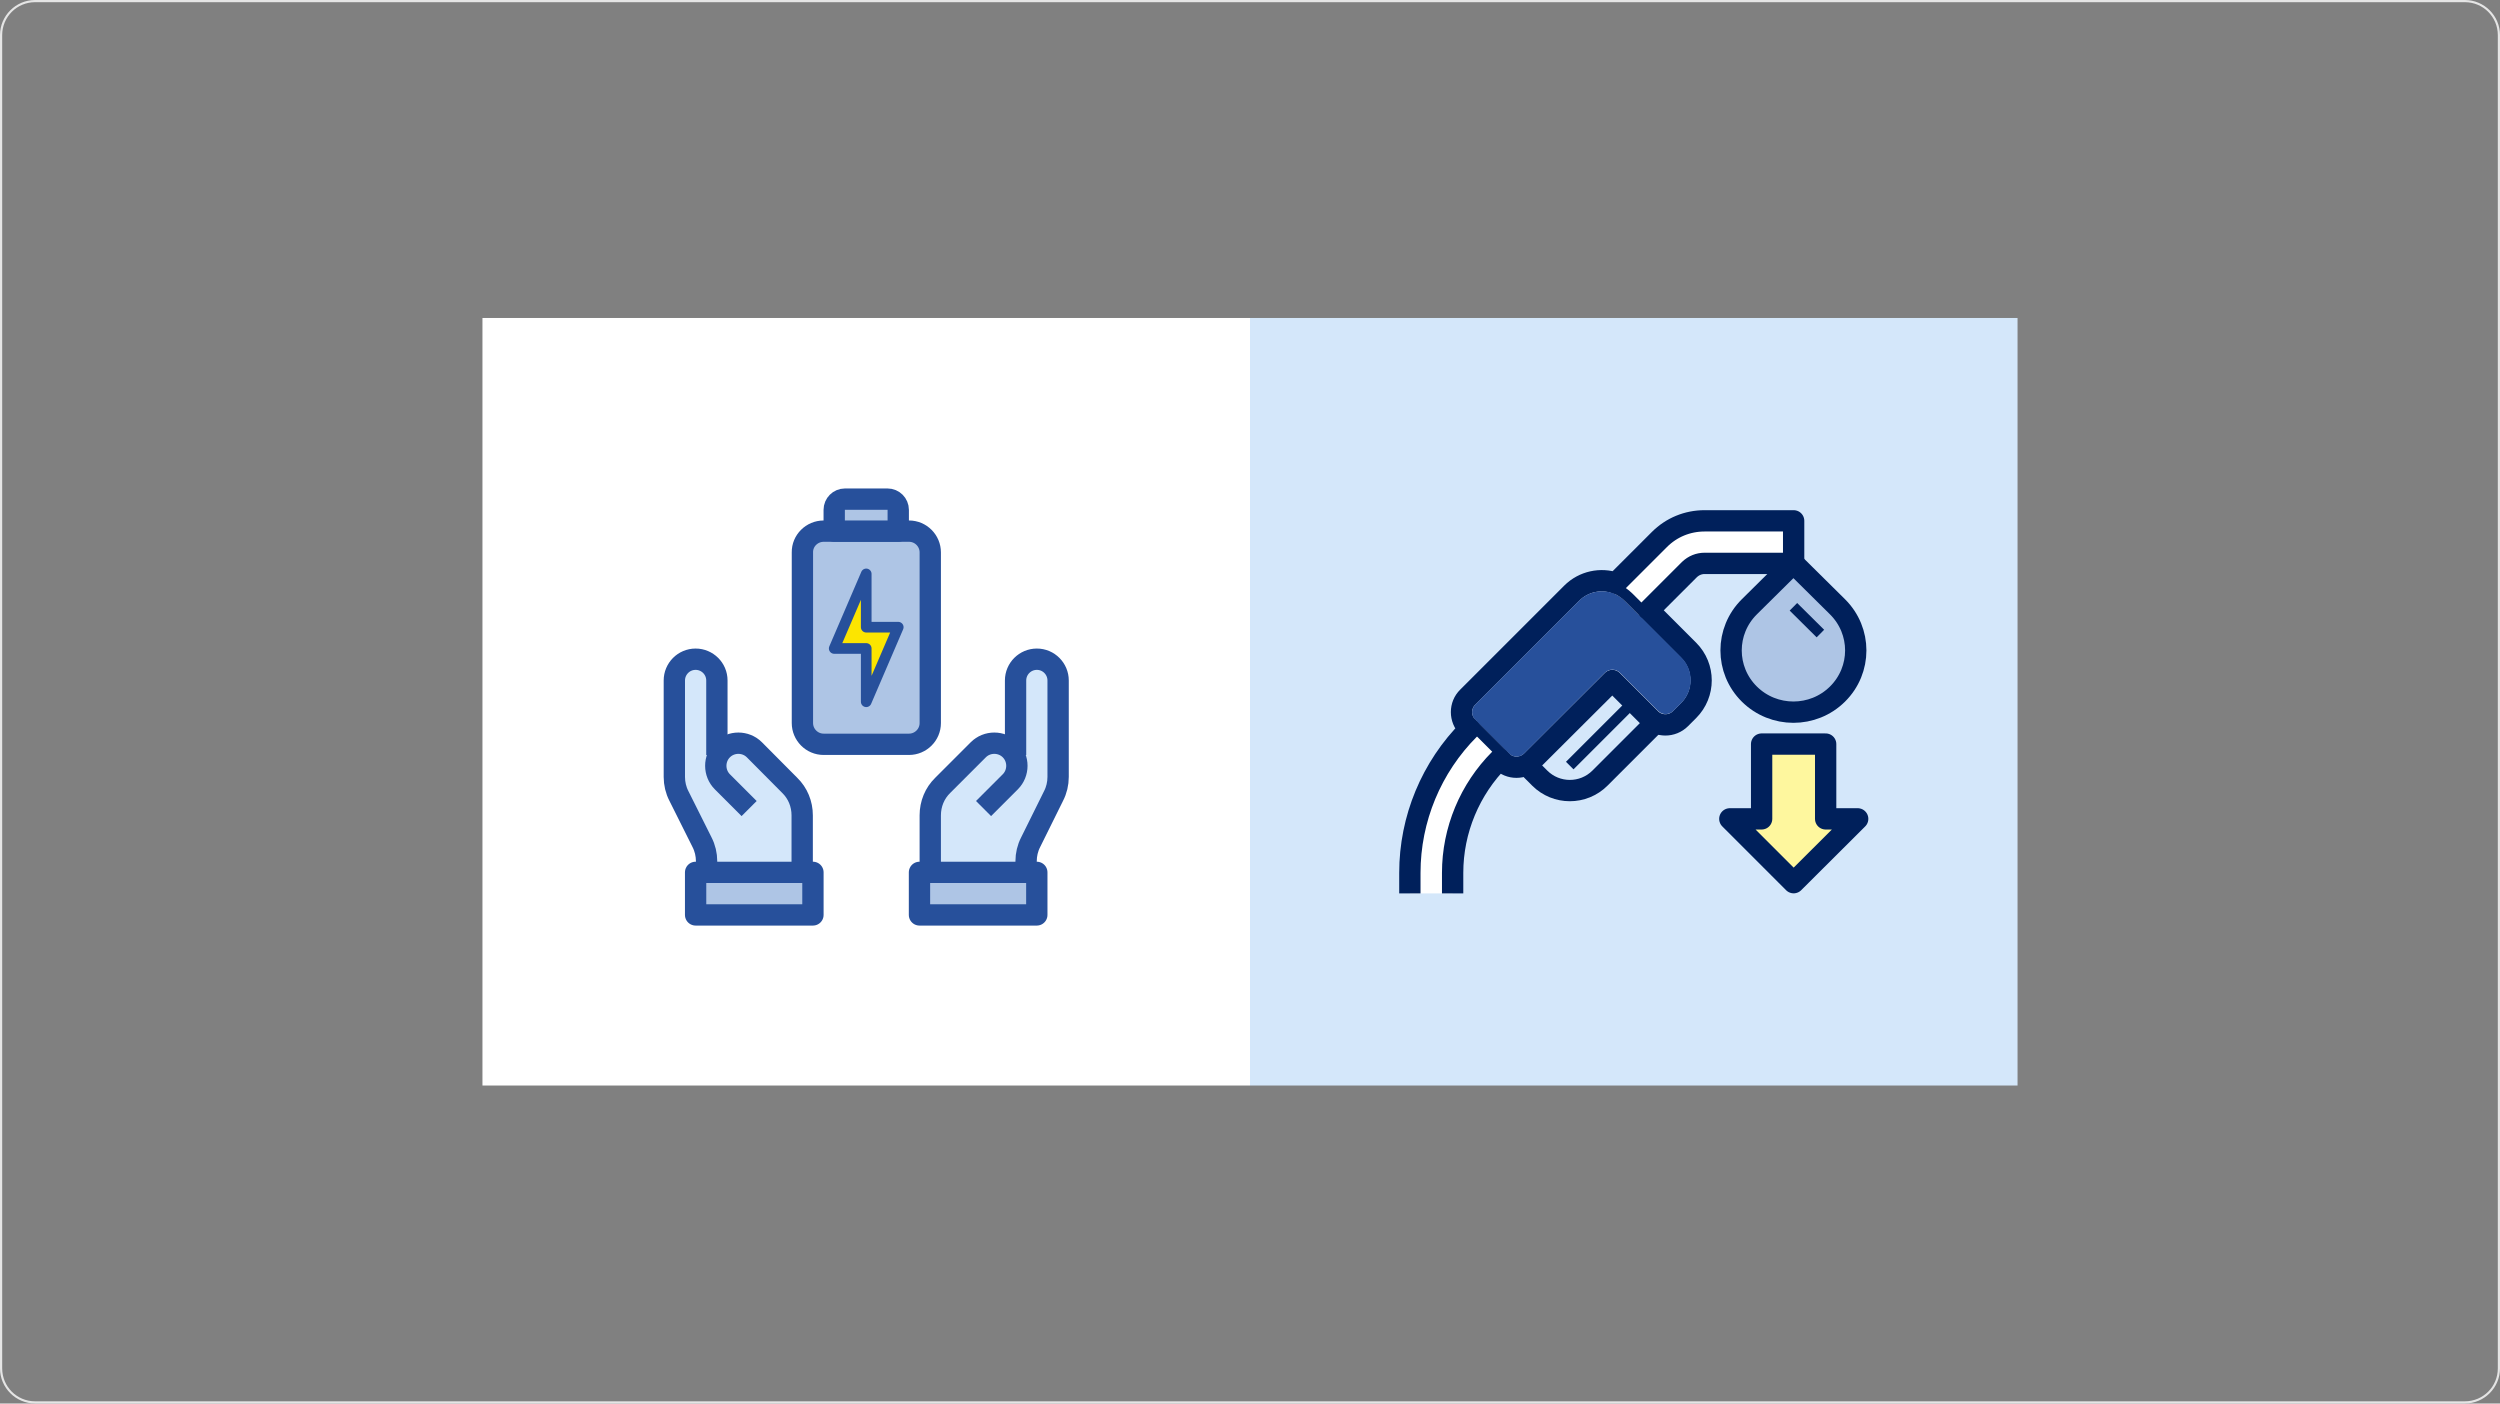 <svg version="1.1" id="Layer_1" xmlns="http://www.w3.org/2000/svg" xmlns:xlink="http://www.w3.org/1999/xlink" x="0px" y="0px" viewBox="0 0 1140 640" style="enable-background:new 0 0 1140 640;" xml:space="preserve">
<rect x="0" y="0" width="1140" height="640" fill="#808080" stroke="none"/>
<style type="text/css">
	.st0{fill:#D4E7FA;}
	.st1{fill:#FFFFFF;}
	.st2{fill:none;stroke:#27509B;stroke-width:9.722;stroke-linejoin:round;stroke-miterlimit:10;}
	.st3{fill:#AEC5E5;stroke:#27509B;stroke-width:9.722;stroke-linejoin:round;stroke-miterlimit:10;}
	.st4{fill:#FCE500;stroke:#27509B;stroke-width:4.861;stroke-linejoin:round;stroke-miterlimit:10;}
	.st5{fill:#FFFFFF;stroke:#00205B;stroke-width:9.722;stroke-linejoin:round;stroke-miterlimit:10;}
	.st6{fill:#27509B;}
	.st7{fill:#AEC5E5;stroke:#00205B;stroke-width:9.722;stroke-linejoin:round;stroke-miterlimit:10;}
	.st8{fill:none;stroke:#00205B;stroke-width:4.861;stroke-linejoin:round;stroke-miterlimit:10;}
	.st9{fill:#FEF79E;stroke:#00205B;stroke-width:9.722;stroke-linejoin:round;stroke-miterlimit:10;}
	.st10{fill:none;stroke:#00205B;stroke-width:9.722;stroke-linejoin:round;stroke-miterlimit:10;}
	.st11{fill:#E5E5E5;}
</style>
<g>
	<path class="st0" d="M570,145v350h350V145H570z"></path>
	<path class="st1" d="M220,145v350h350V145H220z"></path>
	<polygon class="st0" points="322.1,395.3 317.2,380.8 307.5,356.5 307.5,305.4 317.2,300.6 326.9,310.3 326.9,339.4 339.1,337 
		360.1,358.1 365.8,375.9 361,400.2"></polygon>
	<polygon class="st0" points="467.9,395.3 472.8,380.8 482.5,356.5 482.5,305.4 472.8,300.6 463.1,310.3 463.1,339.4 450.9,337 
		429.9,358.1 424.2,375.9 429,400.2"></polygon>
	<path class="st2" d="M365.8,397.8v-26c0-5.2-2-10.1-5.7-13.7L344,341.9c-4-4-10.6-4-14.6,0l0,0c-4,4-4,10.6,0,14.6l12.2,12.2"></path>
	<path class="st2" d="M326.9,344.3v-34c0-5.4-4.4-9.7-9.7-9.7h0c-5.4,0-9.7,4.4-9.7,9.7v44c0,3,0.7,6,2.1,8.7l10.5,21
		c1.4,2.7,2.1,5.7,2.1,8.7v5.1"></path>
	<path class="st2" d="M424.2,397.8v-26c0-5.2,2-10.1,5.7-13.7l16.2-16.2c4-4,10.6-4,14.6,0l0,0c4,4,4,10.6,0,14.6l-12.2,12.2"></path>
	<path class="st2" d="M463.1,344.3v-34c0-5.4,4.4-9.7,9.7-9.7h0c5.4,0,9.7,4.4,9.7,9.7v44c0,3-0.7,6-2.1,8.7L470,384
		c-1.4,2.7-2.1,5.7-2.1,8.7v5.1"></path>
	<path class="st3" d="M375.6,242.2h38.9c5.4,0,9.7,4.4,9.7,9.7v77.8c0,5.4-4.4,9.7-9.7,9.7h-38.9c-5.4,0-9.7-4.4-9.7-9.7v-77.8
		C365.8,246.6,370.2,242.2,375.6,242.2z"></path>
	<polygon class="st4" points="395,286 409.6,286 395,320 395,295.7 380.4,295.7 395,261.7"></polygon>
	<path class="st3" d="M380.4,242.2h29.2v-9.7c0-2.7-2.2-4.9-4.9-4.9h-19.4c-2.7,0-4.9,2.2-4.9,4.9V242.2z"></path>
	<path class="st5" d="M642.9,407.4V398c0-24.6,9.8-48.2,27.2-65.6l0,0l-0.8-0.8c-3.8-3.8-3.8-10,0-13.7l47.4-47.4
		c5.4-5.4,13.3-7,20.1-4.6l19.9-19.9c5.5-5.5,12.8-8.5,20.6-8.5h40.6v19.4h-40.6c-2.6,0-5,1-6.9,2.8l-18.6,18.6l18.2,18.2
		c7.6,7.6,7.6,19.9,0,27.5l-3.7,3.7c-3.8,3.8-10,3.8-13.7,0l-17.4-17.4L698.4,347c-3.8,3.8-10,3.8-13.7,0l-0.8-0.8v0
		c-13.7,13.7-21.5,32.4-21.5,51.8v9.4"></path>
	<g>
		<path class="st6" d="M766.7,320.5l-3.7,3.7c-1.9,1.9-5,1.9-6.9,0l-17.4-17.4c-1.9-1.9-5-1.9-6.9,0L695,343.6c-1.9,1.9-5,1.9-6.9,0
			l-0.8-0.8c0,0,0,0-0.1,0l-13.7-13.7c0,0,0,0,0-0.1l-0.8-0.8c-1.9-1.9-1.9-5,0-6.9l47.4-47.4c3.9-3.9,9.9-5.3,15.1-3.5
			c0,0,0.1,0,0.2,0c2.1,0.9,4.1,2.1,5.7,3.8l7.4,7.4l18.2,18.2C772.4,305.5,772.4,314.8,766.7,320.5z"></path>
		<g>
			<g>
				<path class="st7" d="M817.8,256.8l-20.1,19.9c-11.1,11-11.1,28.8,0,39.8c11.1,11,29.1,11,40.2,0c11.1-11,11.1-28.8,0-39.8
					L817.8,256.8z"></path>
				<line class="st8" x1="817.8" y1="276.7" x2="830.1" y2="288.9"></line>
			</g>
			<polygon class="st9" points="832.5,339.3 803.3,339.3 803.3,373.4 788.8,373.4 817.9,402.5 847.1,373.4 832.5,373.4"></polygon>
			<g>
				<path class="st10" d="M696.4,349.1l5.7,5.7c7.6,7.6,19.9,7.6,27.5,0l25.1-25.1"></path>
				<line class="st8" x1="745" y1="319.9" x2="715.8" y2="349.1"></line>
			</g>
			<path class="st10" d="M737.8,283.8"></path>
			<line class="st8" x1="689.7" y1="348.6" x2="667.7" y2="326.6"></line>
			<path class="st8" d="M750.2,279.9l-7.4-7.4c-3.8-3.8-8.7-5.7-13.7-5.8"></path>
		</g>
	</g>
	<rect x="317.2" y="397.8" class="st3" width="53.5" height="19.4"></rect>
	
		<rect x="419.3" y="397.8" transform="matrix(-1 -4.510715e-11 4.510715e-11 -1 892.083 815)" class="st3" width="53.5" height="19.4"></rect>
</g>
<g>
	<path class="st11" d="M1124,1c8.3,0,15,6.7,15,15v608c0,8.3-6.7,15-15,15H16c-8.3,0-15-6.7-15-15V16C1,7.7,7.7,1,16,1H1124 M1124,0
		H16C7.2,0,0,7.2,0,16v608c0,8.8,7.2,16,16,16h1108c8.8,0,16-7.2,16-16V16C1140,7.2,1132.8,0,1124,0L1124,0z"></path>
</g>
</svg>
